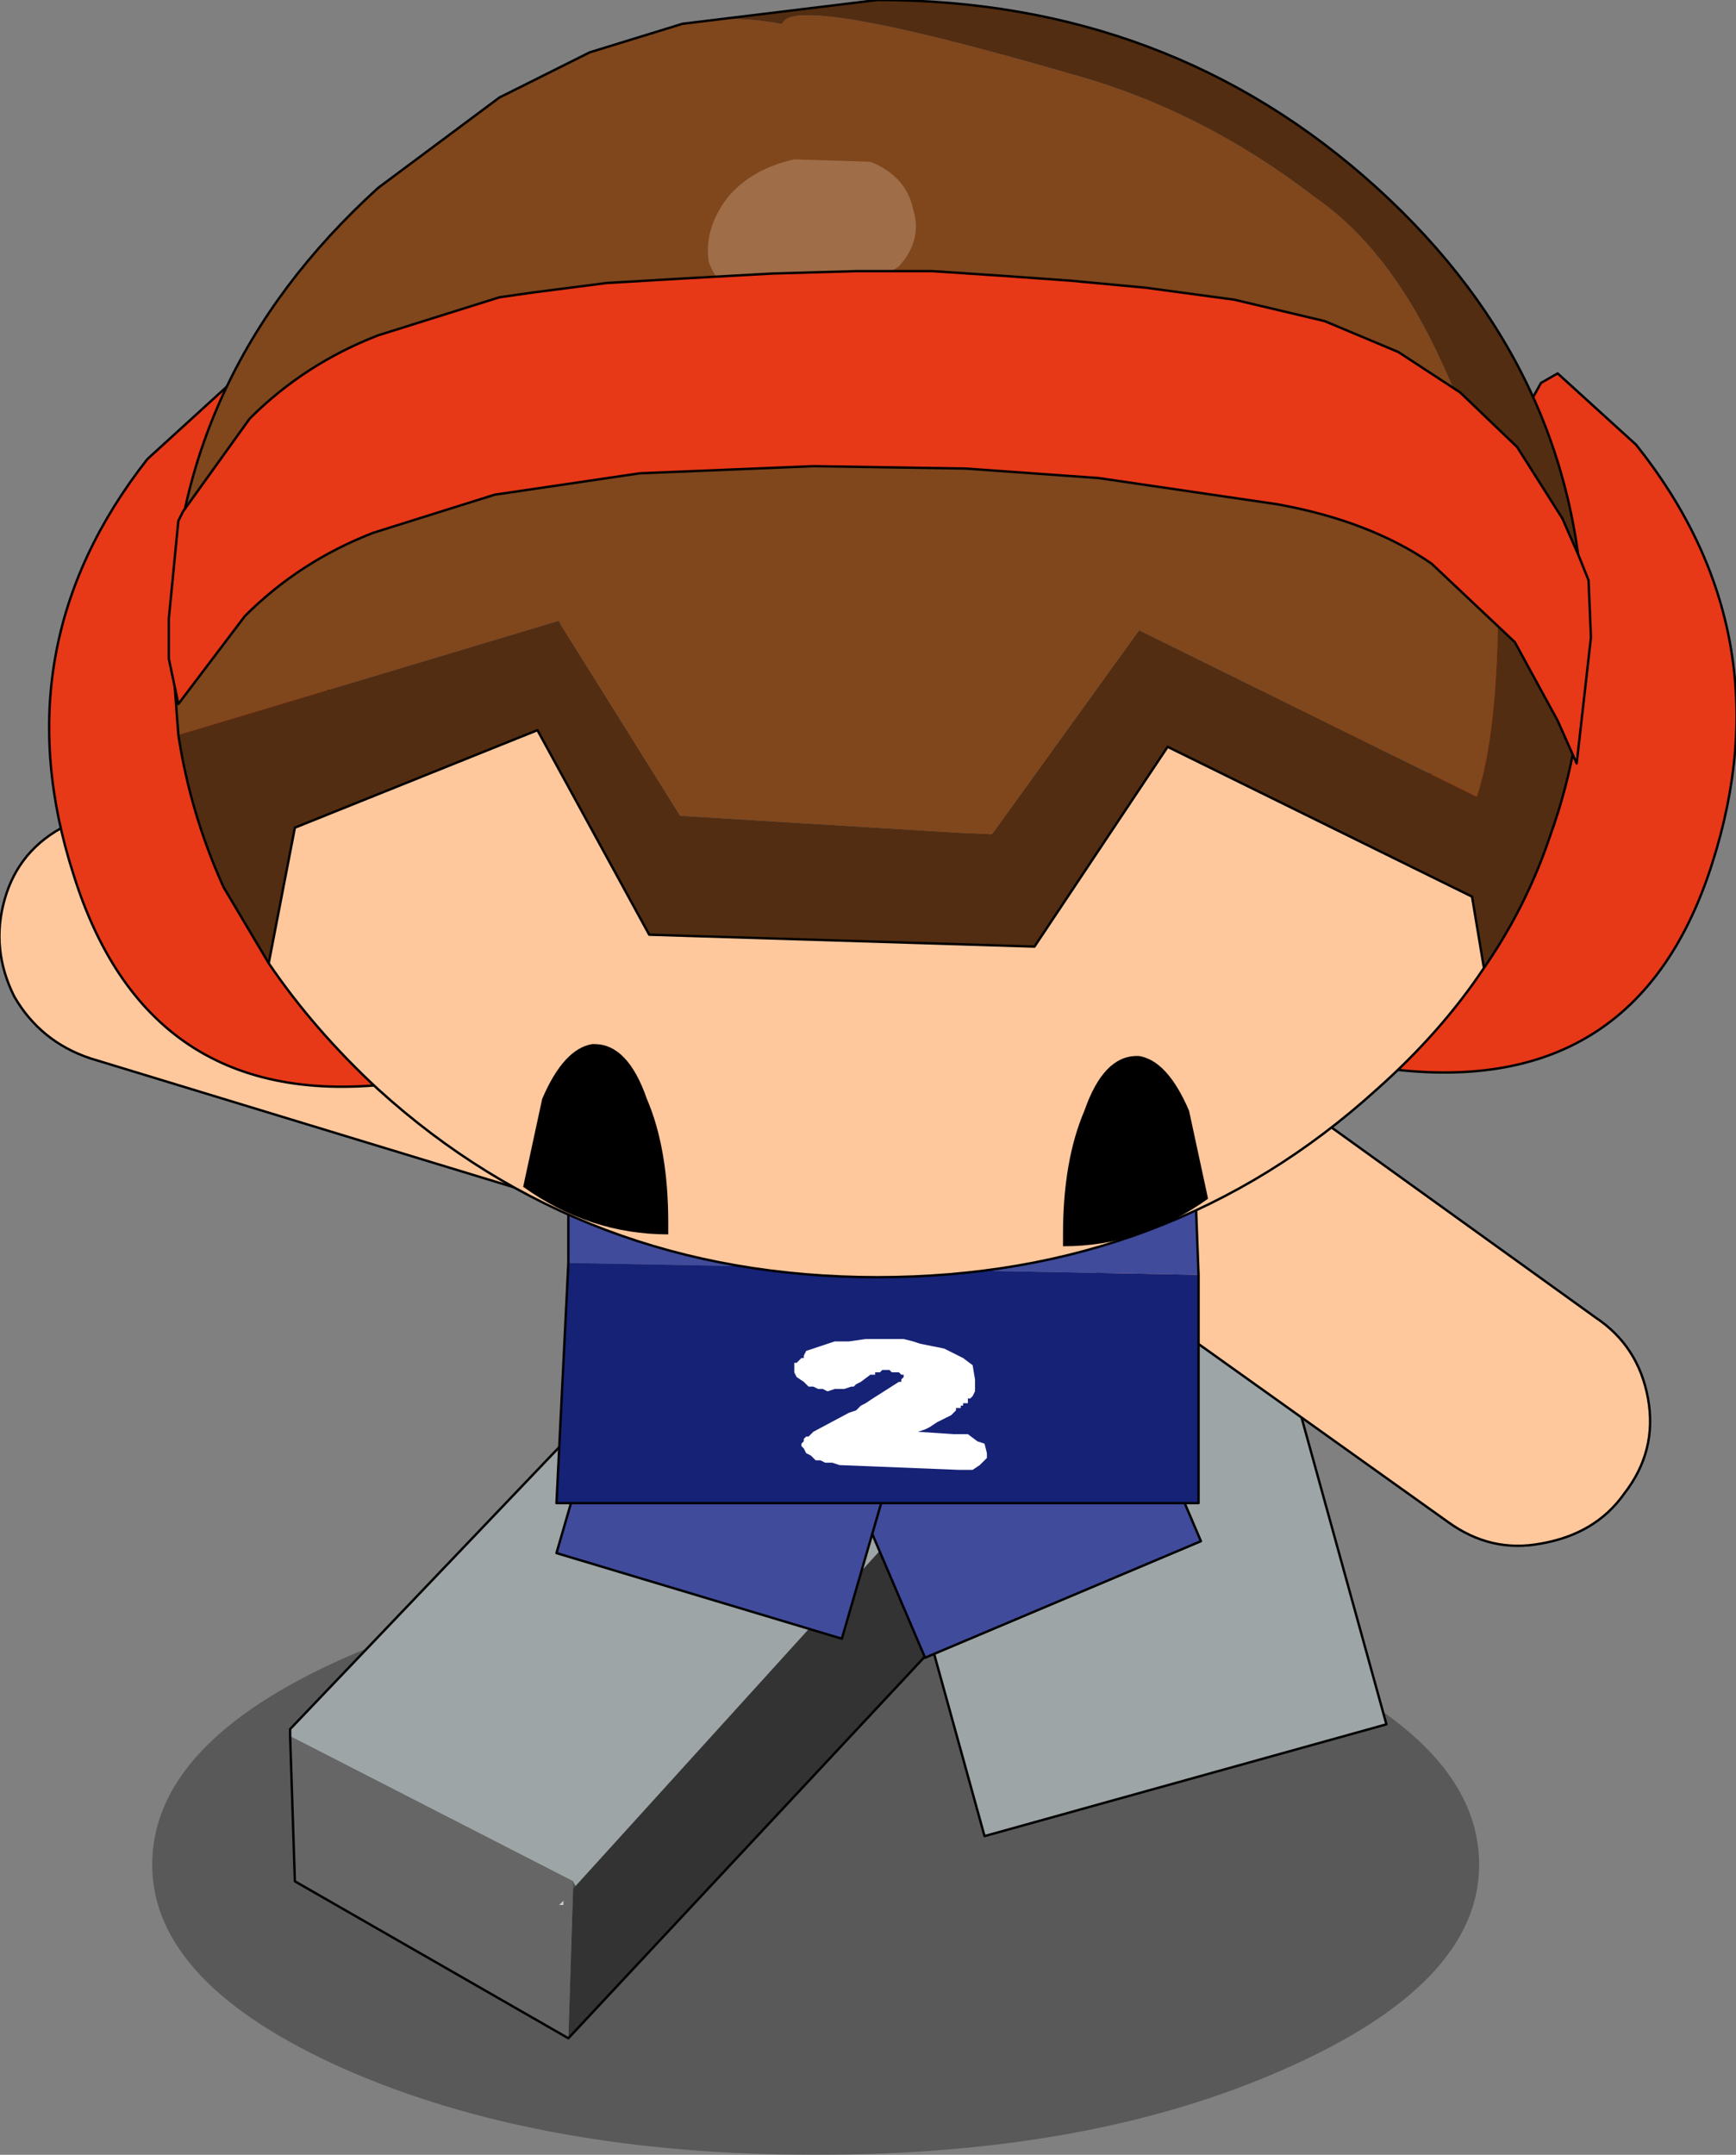 <?xml version="1.0" encoding="UTF-8" standalone="no"?>
<svg xmlns:xlink="http://www.w3.org/1999/xlink" height="45.3px" width="36.5px" xmlns="http://www.w3.org/2000/svg">
  <rect width="100%" height="100%" fill="#808080" stroke="none"/>
  <g transform="matrix(1.0, 0.0, 0.0, 1.0, 16.25, 27.3)">
    <path d="M10.75 16.2 Q6.7 18.0 0.9 18.0 -4.9 18.0 -9.0 16.2 -13.05 14.4 -13.05 11.9 -13.05 9.35 -9.0 7.55 -4.9 5.75 0.9 5.75 6.7 5.75 10.75 7.55 14.85 9.35 14.85 11.9 14.85 14.4 10.75 16.2" fill="#000000" fill-opacity="0.302" fill-rule="evenodd" stroke="none"/>
    <path d="M0.95 -1.35 L4.45 11.3 12.9 8.95 9.4 -3.7 0.95 -1.35" fill="#9da5a6" fill-rule="evenodd" stroke="none"/>
    <path d="M0.95 -1.35 L4.45 11.3 12.9 8.95 9.4 -3.7 0.95 -1.35 Z" fill="none" stroke="#000000" stroke-linecap="round" stroke-linejoin="round" stroke-width="0.05"/>
    <path d="M-4.4 12.65 L-4.5 12.75 -4.4 12.75 -4.4 12.65" fill="#cccccc" fill-rule="evenodd" stroke="none"/>
    <path d="M-4.2 12.4 L-4.3 15.55 3.5 7.2 3.35 4.5 3.2 4.25 -4.15 12.35 -4.2 12.4" fill="#333333" fill-rule="evenodd" stroke="none"/>
    <path d="M-4.2 12.25 L-4.2 12.4 -4.15 12.35 -4.2 12.25" fill="#485051" fill-rule="evenodd" stroke="none"/>
    <path d="M-10.15 9.2 L-4.2 12.25 -4.15 12.35 3.2 4.25 3.1 4.2 -2.8 1.35 -10.15 9.05 -10.15 9.2" fill="#9da5a6" fill-rule="evenodd" stroke="none"/>
    <path d="M-10.15 9.2 L-10.05 12.25 -4.3 15.55 -4.2 12.4 -4.2 12.25 -10.15 9.2 M-4.4 12.65 L-4.4 12.75 -4.5 12.75 -4.4 12.65" fill="#666666" fill-rule="evenodd" stroke="none"/>
    <path d="M-4.3 15.55 L-10.05 12.25 -10.15 9.2 -10.15 9.05 -2.8 1.35 3.1 4.2 3.2 4.25 3.35 4.5 3.5 7.2 -4.3 15.55 Z" fill="none" stroke="#000000" stroke-linecap="round" stroke-linejoin="round" stroke-width="0.05"/>
    <path d="M1.3 3.1 L3.2 7.55 9.0 5.1 7.1 0.65 1.3 3.1" fill="#404b9b" fill-rule="evenodd" stroke="none"/>
    <path d="M1.3 3.1 L3.2 7.55 9.0 5.1 7.1 0.65 1.3 3.1 Z" fill="none" stroke="#000000" stroke-linecap="round" stroke-linejoin="round" stroke-width="0.05"/>
    <path d="M6.9 -4.3 Q6.25 -4.5 5.75 -3.75 5.5 -3.35 5.6 -2.8 L6.05 -2.1 Q6.95 -1.5 7.6 -2.4 L7.8 -3.1 7.7 -3.55 7.4 -4.05 6.9 -4.3" fill="#bbc0c1" fill-rule="evenodd" stroke="none"/>
    <path d="M6.9 -4.3 L7.4 -4.05 7.7 -3.55 7.8 -3.1 7.6 -2.4 Q6.95 -1.5 6.05 -2.1 L5.6 -2.8 Q5.5 -3.35 5.75 -3.75 6.25 -4.5 6.9 -4.3 M7.45 -5.7 Q6.4 -5.5 5.45 -4.85 4.55 -4.1 4.7 -3.15 4.8 -2.2 6.35 -0.9 L14.2 4.7 Q15.1 5.35 16.15 5.15 17.3 4.95 17.9 4.1 18.6 3.2 18.4 2.1 18.2 1.0 17.3 0.4 L9.45 -5.25 Q8.55 -5.85 7.45 -5.7" fill="#ffc79c" fill-rule="evenodd" stroke="none"/>
    <path d="M7.45 -5.7 Q8.55 -5.85 9.45 -5.25 L17.3 0.4 Q18.2 1.0 18.4 2.1 18.6 3.2 17.9 4.1 17.3 4.95 16.15 5.15 15.1 5.35 14.2 4.7 L6.35 -0.9 Q4.8 -2.2 4.7 -3.15 4.55 -4.1 5.45 -4.85 6.4 -5.5 7.45 -5.7 Z" fill="none" stroke="#000000" stroke-linecap="round" stroke-linejoin="round" stroke-width="0.05"/>
    <path d="M-3.2 0.7 L-4.55 5.35 1.45 7.15 2.8 2.5 -3.2 0.7" fill="#404b9b" fill-rule="evenodd" stroke="none"/>
    <path d="M-3.2 0.7 L-4.55 5.35 1.45 7.15 2.8 2.5 -3.2 0.7 Z" fill="none" stroke="#000000" stroke-linecap="round" stroke-linejoin="round" stroke-width="0.05"/>
    <path d="M-2.8 -4.8 L-3.35 -5.0 -3.85 -4.95 -4.3 -4.75 -4.7 -4.2 Q-5.05 -3.15 -4.05 -2.8 L-3.2 -2.85 Q-2.65 -3.1 -2.5 -3.55 -2.25 -4.4 -2.8 -4.8" fill="#bbc0c1" fill-rule="evenodd" stroke="none"/>
    <path d="M-2.8 -4.8 Q-2.25 -4.4 -2.5 -3.55 -2.65 -3.1 -3.2 -2.85 L-4.05 -2.8 Q-5.05 -3.15 -4.7 -4.2 L-4.3 -4.75 -3.85 -4.95 -3.35 -5.0 -2.8 -4.8 M-2.05 -6.1 Q-2.5 -7.1 -3.6 -7.4 L-12.85 -10.15 -14.85 -9.95 Q-15.85 -9.45 -16.15 -8.4 -16.45 -7.35 -15.95 -6.35 -15.4 -5.4 -14.35 -5.05 L-5.15 -2.25 -2.35 -2.3 Q-1.5 -2.8 -1.5 -3.95 -1.5 -5.1 -2.05 -6.1" fill="#ffc79c" fill-rule="evenodd" stroke="none"/>
    <path d="M-2.05 -6.1 Q-2.5 -7.1 -3.6 -7.4 L-12.85 -10.15 -14.85 -9.95 Q-15.85 -9.45 -16.15 -8.4 -16.45 -7.35 -15.95 -6.35 -15.4 -5.4 -14.35 -5.05 L-5.15 -2.25 -2.35 -2.3 Q-1.5 -2.8 -1.5 -3.95 -1.5 -5.1 -2.05 -6.1 Z" fill="none" stroke="#000000" stroke-linecap="round" stroke-linejoin="round" stroke-width="0.05"/>
    <path d="M-4.3 -0.75 L-4.3 -9.75 8.6 -9.75 8.95 -0.5 -4.3 -0.75" fill="#404b9b" fill-rule="evenodd" stroke="none"/>
    <path d="M-4.3 -0.75 L8.95 -0.5 8.95 4.3 -4.55 4.3 -4.3 -0.75" fill="#162276" fill-rule="evenodd" stroke="none"/>
    <path d="M8.95 -0.5 L8.6 -9.75 -4.3 -9.75 -4.3 -0.75 -4.55 4.3 8.95 4.3 8.95 -0.5 Z" fill="none" stroke="#000000" stroke-linecap="round" stroke-linejoin="round" stroke-width="0.05"/>
    <path d="M4.25 1.85 L4.25 1.95 4.2 2.05 4.15 2.1 4.1 2.1 4.1 2.15 4.1 2.2 4.05 2.2 4.0 2.2 4.0 2.25 3.95 2.25 3.95 2.3 3.85 2.3 3.85 2.35 3.75 2.45 3.65 2.5 3.55 2.55 3.45 2.6 3.3 2.7 3.2 2.75 3.05 2.8 3.8 2.85 4.1 2.85 4.3 3.0 4.45 3.05 4.5 3.25 4.5 3.35 4.35 3.5 4.2 3.6 3.9 3.6 1.4 3.5 1.25 3.45 1.1 3.45 1.0 3.4 0.9 3.4 0.8 3.3 0.7 3.25 0.65 3.15 0.6 3.1 0.6 3.05 0.65 3.0 0.65 2.95 0.7 2.9 0.75 2.9 0.8 2.85 0.85 2.8 1.6 2.4 1.75 2.35 1.85 2.25 1.95 2.2 2.1 2.1 2.65 1.75 2.7 1.75 2.7 1.7 2.75 1.65 2.75 1.6 2.7 1.6 2.65 1.55 2.55 1.55 2.5 1.55 2.45 1.5 2.4 1.5 2.3 1.5 2.25 1.55 2.2 1.55 2.15 1.55 2.15 1.6 2.05 1.6 1.85 1.75 1.75 1.8 1.7 1.85 1.65 1.85 1.5 1.9 1.4 1.9 1.3 1.9 1.15 1.95 1.05 1.9 0.95 1.9 0.85 1.85 0.75 1.85 0.65 1.75 0.5 1.65 0.45 1.55 0.45 1.5 0.45 1.45 0.45 1.35 0.5 1.35 0.55 1.3 0.6 1.25 0.65 1.25 0.65 1.2 0.7 1.1 0.85 1.05 1.0 1.0 1.3 0.9 1.6 0.9 1.95 0.85 2.35 0.85 2.55 0.85 2.75 0.85 2.95 0.9 3.1 0.95 3.6 1.05 4.0 1.25 4.2 1.4 4.25 1.7 4.25 1.75 4.25 1.85" fill="#ffffff" fill-rule="evenodd" stroke="none"/>
    <path d="M12.8 -4.85 Q18.15 -4.1 19.75 -9.15 21.3 -14.0 18.15 -17.95 L16.5 -19.45 16.15 -19.25 15.9 -18.8 12.45 -5.95 12.8 -4.85" fill="#e73818" fill-rule="evenodd" stroke="none"/>
    <path d="M12.8 -4.85 Q18.15 -4.1 19.75 -9.15 21.3 -14.0 18.15 -17.95 L16.5 -19.45 16.15 -19.25 15.9 -18.8 12.45 -5.95 12.8 -4.85 Z" fill="none" stroke="#000000" stroke-linecap="round" stroke-linejoin="round" stroke-width="0.05"/>
    <path d="M-7.75 -4.55 Q-13.1 -3.8 -14.7 -8.9 -16.25 -13.7 -13.15 -17.65 L-11.45 -19.2 -11.1 -18.95 -10.9 -18.5 -7.4 -5.7 -7.75 -4.55" fill="#e73818" fill-rule="evenodd" stroke="none"/>
    <path d="M-7.75 -4.55 Q-13.1 -3.8 -14.7 -8.9 -16.25 -13.7 -13.15 -17.65 L-11.45 -19.2 -11.1 -18.95 -10.9 -18.5 -7.4 -5.7 -7.75 -4.55 Z" fill="none" stroke="#000000" stroke-linecap="round" stroke-linejoin="round" stroke-width="0.05"/>
    <path d="M14.95 -6.95 L14.7 -8.45 8.3 -11.6 5.5 -7.4 -2.6 -7.65 -4.95 -11.95 -10.05 -9.9 -10.6 -7.05 Q-9.65 -5.65 -8.3 -4.4 -3.95 -0.45 2.2 -0.45 8.35 -0.45 12.7 -4.4 14.05 -5.6 14.95 -6.95" fill="#ffc79c" fill-rule="evenodd" stroke="none"/>
    <path d="M-12.5 -11.85 L-4.5 -14.25 -4.45 -14.15 -1.95 -10.15 4.6 -9.75 7.7 -14.05 14.8 -10.55 Q15.25 -11.9 15.25 -14.75 15.25 -17.15 14.1 -19.6 13.0 -22.05 11.4 -23.15 9.0 -25.0 6.25 -25.75 0.4 -27.45 0.2 -26.8 L0.15 -26.8 Q-0.85 -27.0 -1.9 -26.8 L-3.85 -26.2 -5.75 -25.25 -8.3 -23.35 Q-12.65 -19.4 -12.65 -13.85 L-12.5 -11.85" fill="#80461c" fill-rule="evenodd" stroke="none"/>
    <path d="M14.95 -6.95 Q15.85 -8.25 16.35 -9.75 17.05 -11.7 17.05 -13.85 17.05 -19.4 12.7 -23.35 8.35 -27.3 2.2 -27.3 L-1.9 -26.8 Q-0.85 -27.0 0.15 -26.8 L0.2 -26.8 Q0.4 -27.45 6.25 -25.75 9.0 -25.0 11.4 -23.15 13.0 -22.05 14.1 -19.6 15.25 -17.15 15.25 -14.75 15.25 -11.9 14.8 -10.55 L7.7 -14.05 4.6 -9.75 -1.95 -10.15 -4.45 -14.15 -4.5 -14.25 -12.5 -11.85 Q-12.25 -10.2 -11.55 -8.65 L-10.6 -7.05 -10.05 -9.9 -4.95 -11.95 -2.6 -7.65 5.5 -7.4 8.3 -11.6 14.7 -8.45 14.95 -6.95" fill="#532d11" fill-rule="evenodd" stroke="none"/>
    <path d="M-1.9 -26.8 L2.2 -27.3 Q8.35 -27.3 12.7 -23.35 17.05 -19.4 17.05 -13.85 17.05 -11.7 16.35 -9.75 15.85 -8.25 14.95 -6.95 L14.7 -8.45 8.3 -11.6 5.5 -7.4 -2.6 -7.65 -4.95 -11.95 -10.05 -9.9 -10.6 -7.05 -11.55 -8.65 Q-12.25 -10.2 -12.5 -11.85 L-12.65 -13.85 Q-12.65 -19.4 -8.3 -23.35 L-5.75 -25.25 -3.85 -26.2 -1.9 -26.8 M14.95 -6.95 Q14.05 -5.6 12.7 -4.4 8.35 -0.45 2.2 -0.45 -3.95 -0.45 -8.3 -4.4 -9.65 -5.65 -10.6 -7.05" fill="none" stroke="#000000" stroke-linecap="round" stroke-linejoin="round" stroke-width="0.05"/>
    <path d="M8.75 -3.95 Q8.3 -5.0 7.7 -5.1 L7.65 -5.1 Q6.95 -5.1 6.55 -3.95 6.1 -2.9 6.1 -1.35 L6.1 -1.1 Q7.75 -1.1 9.15 -2.1 L8.75 -3.95" fill="#000000" fill-rule="evenodd" stroke="none"/>
    <path d="M-4.85 -4.2 Q-4.4 -5.25 -3.8 -5.35 L-3.75 -5.35 Q-3.05 -5.35 -2.65 -4.2 -2.2 -3.15 -2.2 -1.6 L-2.2 -1.35 Q-3.85 -1.35 -5.25 -2.35 L-4.85 -4.2" fill="#000000" fill-rule="evenodd" stroke="none"/>
    <path d="M2.95 -22.9 Q2.8 -23.6 2.05 -23.9 L0.45 -23.95 Q-0.45 -23.75 -0.95 -23.15 -1.45 -22.5 -1.35 -21.8 -1.15 -21.2 -0.4 -20.9 L1.25 -20.8 2.65 -21.7 Q3.15 -22.25 2.95 -22.9" fill="#9f6d48" fill-rule="evenodd" stroke="none"/>
    <path d="M-5.75 -21.05 L-8.3 -20.25 Q-9.85 -19.65 -11.0 -18.5 L-12.4 -16.55 -12.5 -16.35 -12.7 -14.3 -12.7 -13.45 -12.5 -12.5 -11.1 -14.35 Q-9.95 -15.5 -8.4 -16.1 L-5.85 -16.9 -2.8 -17.35 0.85 -17.5 4.05 -17.45 6.85 -17.25 10.6 -16.7 Q12.55 -16.35 13.85 -15.45 L15.6 -13.8 16.5 -12.15 16.9 -11.25 17.2 -13.9 17.15 -15.1 16.95 -15.6 16.6 -16.4 15.65 -17.9 14.45 -19.05 13.15 -19.9 11.6 -20.55 9.7 -21.0 7.85 -21.25 6.25 -21.4 4.85 -21.5 3.35 -21.6 1.75 -21.6 0.0 -21.55 -1.8 -21.45 -3.5 -21.35 -5.05 -21.15 -5.75 -21.05" fill="#e73818" fill-rule="evenodd" stroke="none"/>
    <path d="M-5.75 -21.05 L-8.3 -20.25 Q-9.85 -19.65 -11.0 -18.5 L-12.4 -16.55 -12.5 -16.35 -12.7 -14.3 -12.7 -13.45 -12.5 -12.5 -11.1 -14.35 Q-9.95 -15.5 -8.4 -16.1 L-5.85 -16.9 -2.8 -17.35 0.85 -17.5 4.05 -17.45 6.85 -17.25 10.6 -16.7 Q12.55 -16.35 13.85 -15.45 L15.6 -13.8 16.5 -12.15 16.9 -11.25 17.2 -13.9 17.15 -15.1 16.95 -15.6 16.6 -16.4 15.65 -17.9 14.45 -19.05 13.15 -19.9 11.6 -20.55 9.7 -21.0 7.85 -21.25 6.25 -21.4 4.85 -21.5 3.35 -21.6 1.75 -21.6 0.0 -21.55 -1.8 -21.45 -3.5 -21.35 -5.05 -21.15 -5.75 -21.05 Z" fill="none" stroke="#000000" stroke-linecap="round" stroke-linejoin="round" stroke-width="0.05"/>
  </g>
</svg>
